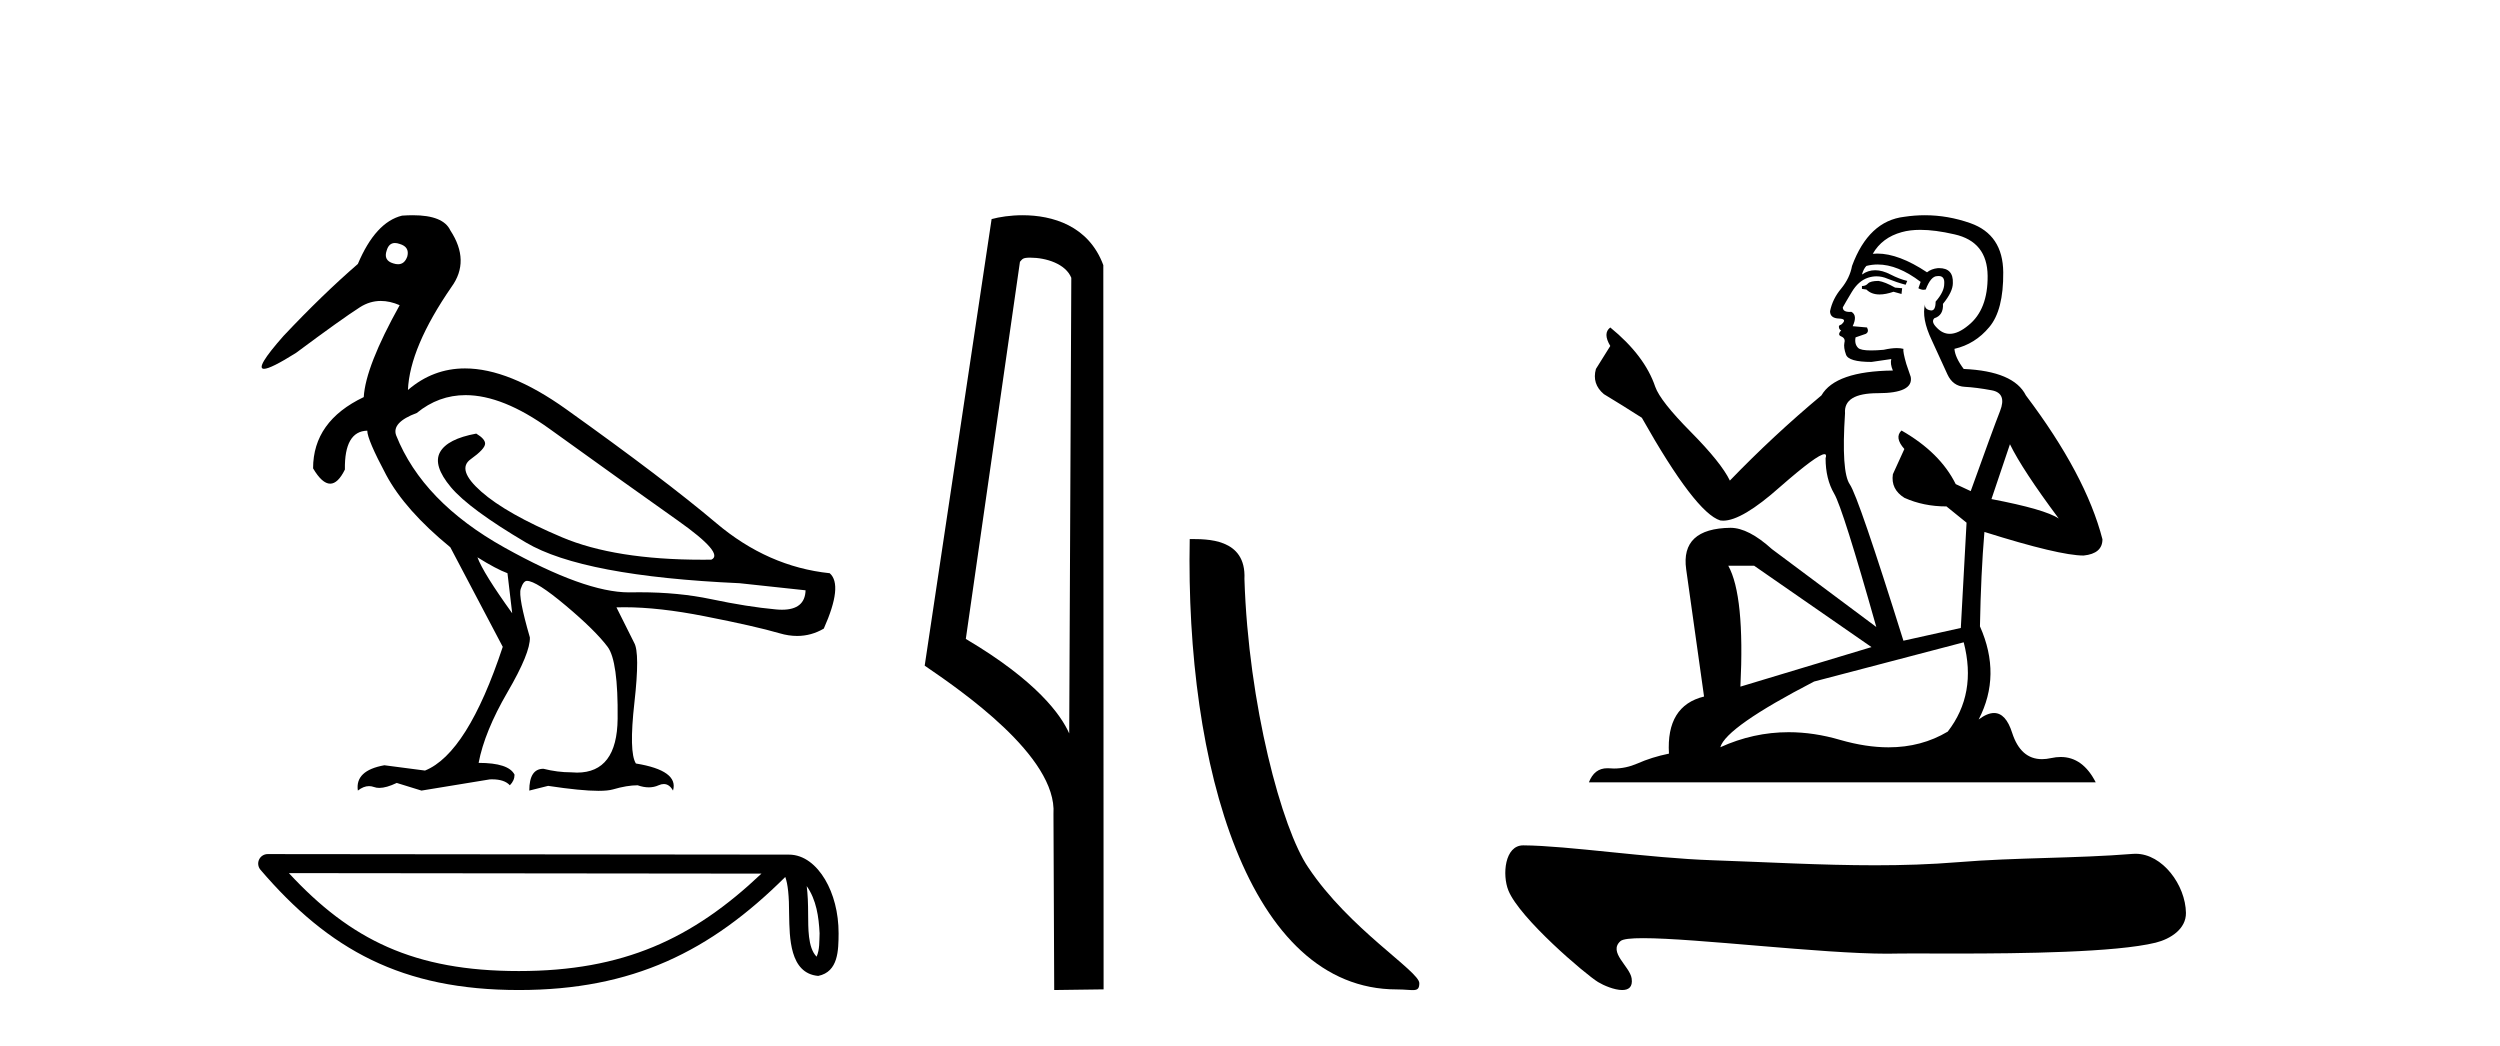 <?xml version='1.0' encoding='UTF-8' standalone='yes'?><svg xmlns='http://www.w3.org/2000/svg' xmlns:xlink='http://www.w3.org/1999/xlink' width='98.0' height='41.0' ><path d='M 15.481 9.526 C 15.537 9.526 15.599 9.538 15.667 9.562 C 15.929 9.639 16.029 9.8 15.968 10.047 C 15.898 10.254 15.777 10.358 15.604 10.358 C 15.546 10.358 15.483 10.347 15.413 10.324 C 15.152 10.247 15.067 10.077 15.159 9.816 C 15.216 9.622 15.324 9.526 15.481 9.526 ZM 18.251 15.489 C 19.221 15.489 20.319 15.93 21.544 16.812 C 23.661 18.337 25.335 19.533 26.567 20.403 C 27.798 21.273 28.237 21.785 27.883 21.939 C 27.766 21.94 27.651 21.941 27.537 21.941 C 25.25 21.941 23.415 21.648 22.029 21.061 C 20.574 20.446 19.52 19.849 18.866 19.272 C 18.211 18.694 18.073 18.271 18.45 18.002 C 18.827 17.732 19.016 17.528 19.016 17.39 C 19.016 17.267 18.9 17.136 18.669 16.997 C 17.915 17.136 17.442 17.378 17.249 17.725 C 17.057 18.071 17.199 18.529 17.676 19.099 C 18.154 19.668 19.135 20.392 20.621 21.269 C 22.106 22.147 24.896 22.678 28.991 22.862 L 31.578 23.14 C 31.564 23.647 31.256 23.901 30.655 23.901 C 30.582 23.901 30.505 23.898 30.423 23.89 C 29.669 23.821 28.818 23.686 27.871 23.486 C 27.022 23.307 26.09 23.217 25.074 23.217 C 24.957 23.217 24.839 23.218 24.719 23.22 C 24.697 23.221 24.675 23.221 24.653 23.221 C 23.502 23.221 21.877 22.636 19.778 21.465 C 17.638 20.272 16.222 18.806 15.529 17.066 C 15.406 16.728 15.675 16.435 16.337 16.189 C 16.907 15.722 17.545 15.489 18.251 15.489 ZM 18.715 21.846 C 19.208 22.154 19.601 22.362 19.893 22.47 L 20.078 24.04 C 19.324 22.993 18.869 22.262 18.715 21.846 ZM 16.183 8.437 C 16.05 8.437 15.909 8.442 15.76 8.453 C 15.067 8.623 14.49 9.254 14.028 10.347 C 13.104 11.147 12.134 12.086 11.118 13.164 C 10.355 14.027 10.099 14.458 10.349 14.458 C 10.522 14.458 10.941 14.25 11.603 13.834 C 12.804 12.941 13.639 12.344 14.109 12.044 C 14.367 11.879 14.64 11.797 14.928 11.797 C 15.164 11.797 15.411 11.852 15.667 11.963 C 14.775 13.564 14.305 14.765 14.259 15.566 C 12.935 16.197 12.273 17.128 12.273 18.36 C 12.508 18.76 12.732 18.96 12.943 18.96 C 13.147 18.96 13.339 18.775 13.52 18.406 C 13.504 17.405 13.797 16.897 14.397 16.882 C 14.397 17.113 14.644 17.69 15.136 18.614 C 15.629 19.537 16.468 20.484 17.653 21.454 L 19.708 25.356 C 18.785 28.143 17.769 29.759 16.66 30.206 L 15.067 29.998 C 14.297 30.136 13.951 30.467 14.028 30.991 C 14.176 30.874 14.322 30.816 14.467 30.816 C 14.533 30.816 14.598 30.828 14.663 30.852 C 14.724 30.875 14.793 30.886 14.869 30.886 C 15.053 30.886 15.28 30.821 15.552 30.691 L 16.522 30.991 L 19.2 30.552 C 19.231 30.551 19.261 30.55 19.291 30.55 C 19.613 30.55 19.844 30.628 19.986 30.783 C 20.109 30.66 20.17 30.521 20.17 30.367 C 20.016 30.059 19.547 29.905 18.762 29.905 C 18.916 29.09 19.293 28.166 19.893 27.134 C 20.494 26.103 20.786 25.387 20.771 24.987 C 20.463 23.925 20.343 23.29 20.413 23.082 C 20.482 22.874 20.563 22.77 20.655 22.77 C 20.901 22.77 21.41 23.093 22.179 23.74 C 22.949 24.387 23.495 24.925 23.819 25.356 C 24.096 25.726 24.227 26.665 24.211 28.174 C 24.197 29.582 23.666 30.286 22.619 30.286 C 22.545 30.286 22.467 30.282 22.387 30.275 C 22.033 30.275 21.671 30.229 21.302 30.136 C 20.932 30.136 20.748 30.421 20.748 30.991 L 21.486 30.806 C 22.347 30.936 23.006 31.001 23.463 31.001 C 23.709 31.001 23.897 30.982 24.027 30.945 C 24.396 30.837 24.719 30.783 24.996 30.783 C 25.15 30.837 25.296 30.864 25.432 30.864 C 25.569 30.864 25.697 30.837 25.816 30.783 C 25.889 30.75 25.957 30.734 26.02 30.734 C 26.165 30.734 26.286 30.819 26.382 30.991 C 26.536 30.467 26.051 30.113 24.927 29.929 C 24.742 29.636 24.723 28.839 24.869 27.539 C 25.016 26.238 25.012 25.456 24.858 25.195 L 24.165 23.809 C 24.267 23.806 24.371 23.804 24.477 23.804 C 25.379 23.804 26.426 23.921 27.617 24.156 C 28.949 24.417 29.93 24.641 30.561 24.825 C 30.798 24.895 31.027 24.929 31.249 24.929 C 31.618 24.929 31.966 24.833 32.293 24.641 C 32.801 23.501 32.878 22.778 32.524 22.47 C 30.908 22.301 29.426 21.646 28.079 20.507 C 26.732 19.368 24.769 17.879 22.191 16.039 C 20.699 14.974 19.378 14.442 18.228 14.442 C 17.392 14.442 16.646 14.724 15.991 15.288 C 16.037 14.18 16.606 12.833 17.699 11.247 C 18.192 10.57 18.177 9.831 17.653 9.031 C 17.469 8.635 16.978 8.437 16.183 8.437 Z' style='fill:#000000;stroke:none' /><path d='M 31.623 34.735 C 32.004 35.275 32.096 35.942 32.128 36.584 C 32.114 36.888 32.137 37.217 32.011 37.502 C 31.655 37.147 31.687 36.329 31.679 35.871 C 31.679 35.419 31.664 35.049 31.623 34.735 ZM 11.324 34.226 L 29.849 34.246 C 27.142 36.811 24.429 38.065 20.339 38.065 C 16.232 38.065 13.747 36.842 11.324 34.226 ZM 10.493 33.48 C 10.348 33.48 10.216 33.564 10.155 33.697 C 10.094 33.829 10.116 33.984 10.21 34.095 C 12.901 37.236 15.757 38.809 20.339 38.809 C 24.799 38.809 27.845 37.298 30.783 34.377 C 30.884 34.657 30.934 35.098 30.934 35.871 C 30.952 36.731 30.946 38.157 32.074 38.256 C 32.868 38.093 32.868 37.245 32.873 36.584 C 32.873 35.772 32.674 35.036 32.343 34.477 C 32.011 33.918 31.521 33.501 30.926 33.501 L 10.494 33.48 C 10.493 33.48 10.493 33.48 10.493 33.48 Z' style='fill:#000000;stroke:none' /><path d='M 40.383 10.1 C 41.007 10.1 41.772 10.34 41.995 10.89 L 41.913 28.751 L 41.913 28.751 C 41.596 28.034 40.655 26.699 37.86 25.046 L 39.982 10.263 C 40.081 10.157 40.079 10.1 40.383 10.1 ZM 41.913 28.751 L 41.913 28.751 C 41.913 28.751 41.913 28.751 41.913 28.751 L 41.913 28.751 L 41.913 28.751 ZM 40.086 8.437 C 39.608 8.437 39.176 8.505 38.871 8.588 L 36.248 26.094 C 37.635 27.044 41.448 29.648 41.296 31.91 L 41.325 38.809 L 43.261 38.783 L 43.25 10.393 C 42.674 8.837 41.243 8.437 40.086 8.437 Z' style='fill:#000000;stroke:none' /><path d='M 54.753 38.785 C 55.407 38.785 55.638 38.932 55.637 38.539 C 55.637 38.071 52.891 36.418 51.284 34.004 C 50.252 32.504 48.935 27.607 48.782 22.695 C 48.859 21.083 47.277 21.132 46.637 21.132 C 46.466 30.016 48.94 38.785 54.753 38.785 Z' style='fill:#000000;stroke:none' /><path d='M 73.638 11.012 Q 73.326 11.012 73.226 11.112 Q 73.138 11.212 72.988 11.212 L 72.988 11.324 L 73.163 11.349 Q 73.357 11.543 73.679 11.543 Q 73.917 11.543 74.226 11.437 L 74.539 11.524 L 74.564 11.299 L 74.288 11.274 Q 73.888 11.049 73.638 11.012 ZM 75.276 9.01 Q 75.853 9.01 76.614 9.186 Q 77.902 9.474 77.915 10.812 Q 77.927 12.137 77.164 12.75 Q 76.761 13.086 76.43 13.086 Q 76.145 13.086 75.914 12.837 Q 75.689 12.612 75.826 12.475 Q 76.189 12.362 76.164 11.912 Q 76.552 11.437 76.552 11.099 Q 76.576 10.51 76.011 10.51 Q 75.988 10.51 75.964 10.511 Q 75.714 10.536 75.539 10.674 Q 74.433 9.94 73.591 9.94 Q 73.501 9.94 73.413 9.949 L 73.413 9.949 Q 73.776 9.311 74.551 9.099 Q 74.867 9.01 75.276 9.01 ZM 78.79 17.414 Q 79.277 18.414 80.703 20.327 Q 80.165 19.964 78.065 19.564 L 78.79 17.414 ZM 73.605 10.368 Q 74.394 10.368 75.289 11.049 L 75.201 11.299 Q 75.306 11.36 75.405 11.36 Q 75.448 11.36 75.489 11.349 Q 75.689 10.824 75.939 10.824 Q 75.969 10.82 75.996 10.82 Q 76.237 10.82 76.214 11.124 Q 76.214 11.437 75.876 11.824 Q 75.876 12.17 75.708 12.17 Q 75.682 12.17 75.651 12.162 Q 75.426 12.112 75.464 11.912 L 75.464 11.912 Q 75.314 12.475 75.726 13.337 Q 76.126 14.213 76.339 14.675 Q 76.552 15.138 77.014 15.163 Q 77.477 15.188 78.077 15.3 Q 78.677 15.413 78.402 16.113 Q 78.127 16.813 77.252 19.252 L 76.664 18.977 Q 76.051 17.739 74.539 16.876 L 74.539 16.876 Q 74.251 17.151 74.651 17.601 L 74.201 18.589 Q 74.113 19.177 74.651 19.514 Q 75.401 19.852 76.302 19.852 L 77.089 20.489 L 76.864 24.616 L 74.614 25.116 Q 72.85 19.477 72.513 18.989 Q 72.175 18.501 72.325 16.201 Q 72.263 15.413 73.613 15.413 Q 75.014 15.413 74.901 14.775 L 74.726 14.263 Q 74.589 13.787 74.614 13.675 Q 74.503 13.645 74.357 13.645 Q 74.138 13.645 73.838 13.712 Q 73.555 13.737 73.349 13.737 Q 72.938 13.737 72.838 13.637 Q 72.688 13.487 72.738 13.225 L 73.138 13.087 Q 73.276 13.012 73.188 12.837 L 72.625 12.787 Q 72.825 12.362 72.575 12.224 Q 72.538 12.227 72.505 12.227 Q 72.238 12.227 72.238 12.049 Q 72.325 11.887 72.588 11.449 Q 72.85 11.012 73.226 10.887 Q 73.394 10.832 73.56 10.832 Q 73.776 10.832 73.988 10.924 Q 74.363 11.074 74.701 11.162 L 74.764 11.012 Q 74.451 10.937 74.113 10.762 Q 73.788 10.593 73.507 10.593 Q 73.226 10.593 72.988 10.762 Q 73.051 10.536 73.163 10.424 Q 73.38 10.368 73.605 10.368 ZM 68.762 22.177 L 73.363 25.366 L 68.224 26.916 Q 68.399 23.353 67.749 22.177 ZM 76.977 25.178 Q 77.502 27.192 76.352 28.679 Q 75.321 29.295 74.031 29.295 Q 73.146 29.295 72.138 29.005 Q 71.105 28.702 70.115 28.702 Q 68.733 28.702 67.436 29.292 Q 67.661 28.504 71.112 26.716 L 76.977 25.178 ZM 75.455 8.437 Q 75.055 8.437 74.651 8.498 Q 73.251 8.661 72.6 10.424 Q 72.513 10.899 72.175 11.312 Q 71.838 11.712 71.738 12.199 Q 71.738 12.475 72.088 12.487 Q 72.438 12.5 72.175 12.725 Q 72.063 12.75 72.088 12.837 Q 72.1 12.925 72.175 12.95 Q 72.013 13.125 72.175 13.187 Q 72.35 13.262 72.3 13.437 Q 72.263 13.625 72.363 13.9 Q 72.463 14.188 73.363 14.188 L 74.138 14.075 L 74.138 14.075 Q 74.088 14.263 74.201 14.525 Q 71.95 14.55 71.4 15.5 Q 69.512 17.076 67.811 18.839 Q 67.474 18.139 66.274 16.926 Q 65.086 15.726 64.886 15.163 Q 64.473 13.938 63.123 12.837 Q 62.822 13.062 63.123 13.562 L 62.56 14.463 Q 62.397 15.05 62.872 15.45 Q 63.598 15.888 64.36 16.376 Q 66.461 20.102 67.436 20.402 Q 67.49 20.41 67.549 20.41 Q 68.291 20.41 69.775 19.089 Q 71.244 17.804 71.518 17.804 Q 71.615 17.804 71.563 17.964 Q 71.563 18.776 71.9 19.352 Q 72.238 19.927 73.551 24.578 L 69.462 21.527 Q 68.537 20.69 67.836 20.69 Q 65.873 20.715 66.098 22.315 L 66.799 27.304 Q 65.311 27.667 65.423 29.542 Q 64.748 29.68 64.185 29.93 Q 63.731 30.126 63.268 30.126 Q 63.17 30.126 63.073 30.117 Q 63.039 30.115 63.006 30.115 Q 62.496 30.115 62.285 30.668 L 82.153 30.668 Q 81.646 29.674 80.78 29.674 Q 80.599 29.674 80.403 29.717 Q 80.214 29.759 80.045 29.759 Q 79.21 29.759 78.877 28.729 Q 78.631 27.95 78.166 27.95 Q 77.901 27.95 77.564 28.204 Q 78.465 26.466 77.614 24.553 Q 77.652 22.478 77.789 20.852 Q 80.728 21.777 81.678 21.777 Q 82.416 21.702 82.416 21.14 Q 81.766 18.614 79.415 15.5 Q 78.94 14.55 76.977 14.463 Q 76.639 14.013 76.614 13.675 Q 77.427 13.487 77.977 12.825 Q 78.54 12.162 78.527 10.674 Q 78.515 9.199 77.239 8.748 Q 76.356 8.437 75.455 8.437 Z' style='fill:#000000;stroke:none' /><path d='M 59.71 33.138 C 58.982 33.138 58.882 34.294 59.129 34.907 C 59.572 36.003 62.16 38.202 62.643 38.496 C 62.861 38.629 63.281 38.809 63.59 38.809 C 63.836 38.809 64.011 38.696 63.961 38.355 C 63.89 37.878 63.028 37.327 63.523 36.891 C 63.615 36.809 63.933 36.776 64.409 36.776 C 66.451 36.776 71.406 37.385 73.977 37.385 C 74.108 37.385 74.233 37.384 74.351 37.38 C 74.477 37.377 74.674 37.376 74.929 37.376 C 75.374 37.376 75.993 37.379 76.709 37.379 C 79.229 37.379 82.95 37.336 84.504 36.952 C 85.079 36.809 85.698 36.418 85.689 35.785 C 85.673 34.696 84.768 33.468 83.716 33.468 C 83.68 33.468 83.644 33.469 83.608 33.472 C 81.351 33.654 79.035 33.61 76.761 33.797 C 75.677 33.886 74.593 33.919 73.507 33.919 C 71.383 33.919 69.257 33.794 67.133 33.722 C 64.63 33.638 61.461 33.149 59.714 33.138 C 59.713 33.138 59.711 33.138 59.71 33.138 Z' style='fill:#000000;stroke:none' /></svg>